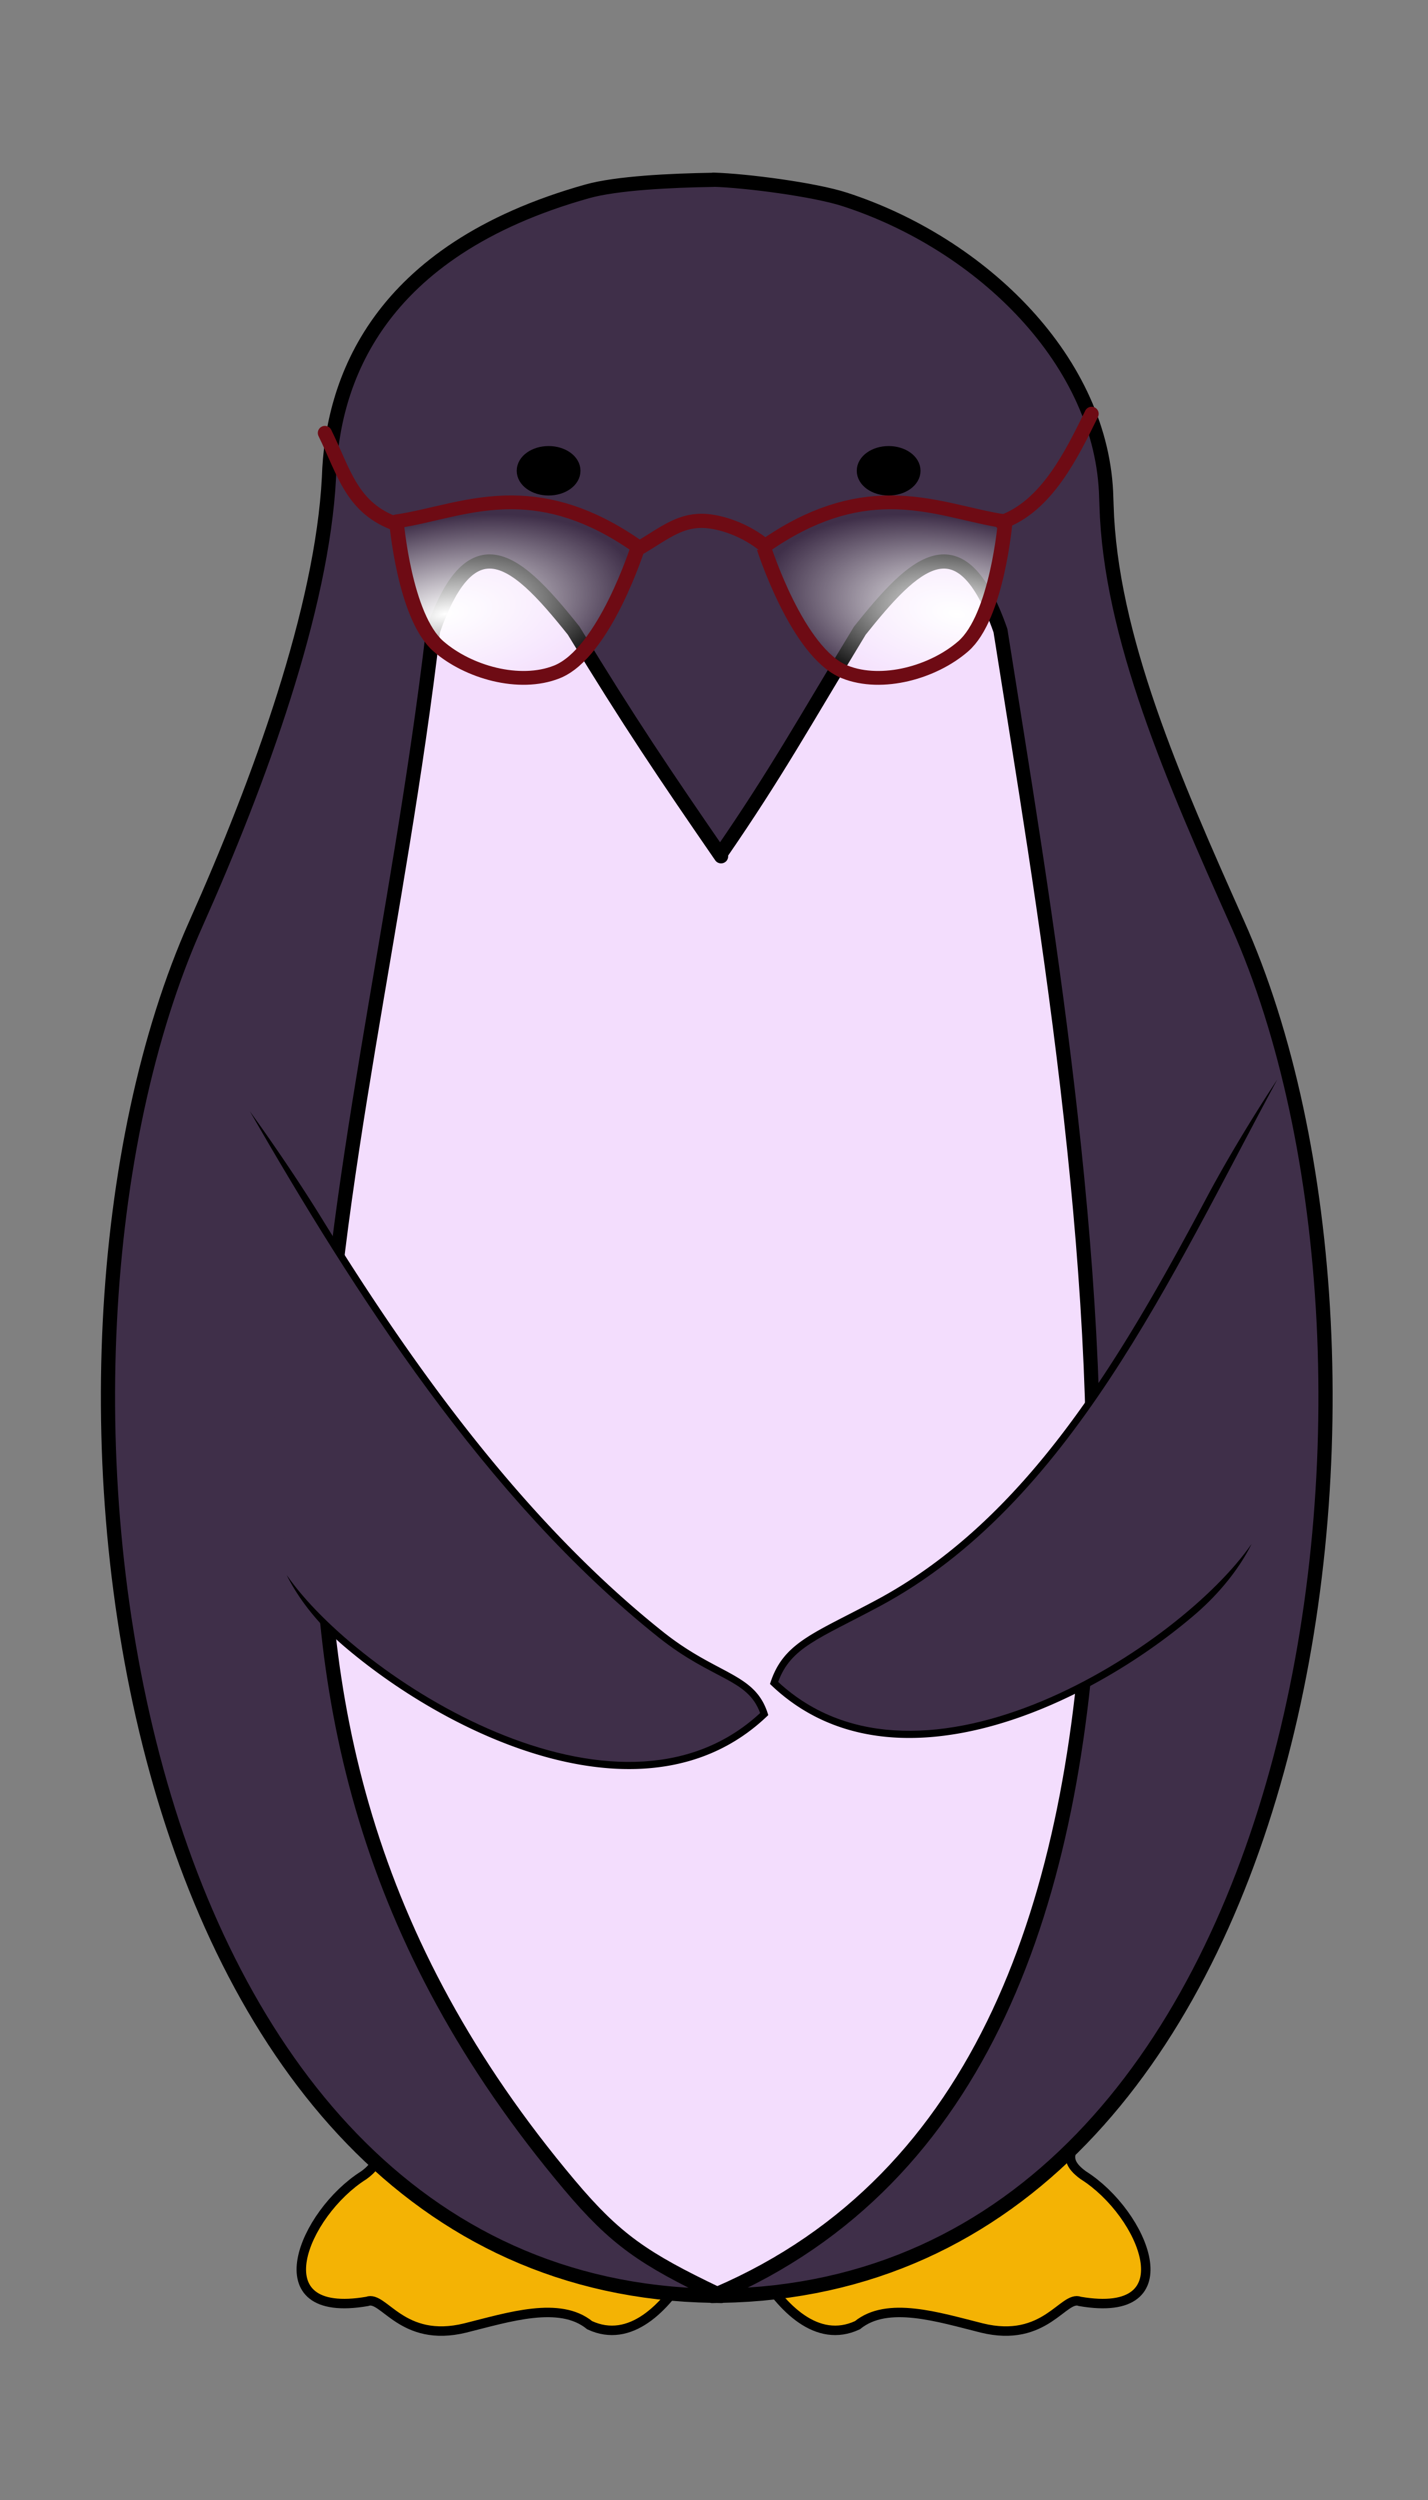 <?xml version="1.0" encoding="UTF-8" standalone="no"?>
<!-- Created with Inkscape (http://www.inkscape.org/) -->

<svg
   width="80mm"
   height="140mm"
   viewBox="0 0 80 140"
   version="1.1"
   id="svg966"
   xmlns:xlink="http://www.w3.org/1999/xlink"
   xmlns="http://www.w3.org/2000/svg"
   xmlns:svg="http://www.w3.org/2000/svg">
  <rect x="0" y="0" width="80" height="140" fill="#808080" stroke="none"/>
  <defs
     id="defs963">
    <clipPath
       clipPathUnits="userSpaceOnUse"
       id="clipPath2074">
      <rect
         style="opacity:1;fill:#f3ddfd;fill-opacity:1;stroke:#000000;stroke-width:1.058;stroke-linecap:butt;stroke-linejoin:round;stroke-dasharray:none;paint-order:fill markers stroke"
         id="rect2076"
         width="408.908"
         height="491.97"
         x="261.333"
         y="73.843" />
    </clipPath>
    <clipPath
       clipPathUnits="userSpaceOnUse"
       id="clipPath2078">
      <rect
         style="opacity:1;fill:#f3ddfd;fill-opacity:1;stroke:#000000;stroke-width:1.058;stroke-linecap:butt;stroke-linejoin:round;stroke-dasharray:none;paint-order:fill markers stroke"
         id="rect2080"
         width="408.908"
         height="491.97"
         x="260.84"
         y="72.023"
         d="M 260.84,72.023 H 669.748 V 563.992 H 260.84 Z m 400.824,0 H 252.756 V 563.992 h 408.908 z" />
    </clipPath>
    <clipPath
       clipPathUnits="userSpaceOnUse"
       id="clipPath2050">
      <rect
         style="opacity:1;fill:#f3ddfd;fill-opacity:1;stroke:#000000;stroke-width:1.058;stroke-linecap:butt;stroke-linejoin:round;stroke-dasharray:none;paint-order:fill markers stroke"
         id="rect2052"
         width="408.908"
         height="491.97"
         x="166.259"
         y="548.294"
         d="M 166.259,548.294 H 575.167 V 1040.264 H 166.259 Z m 399.253,0 H 156.604 v 491.97 h 408.908 z" />
    </clipPath>
    <radialGradient
       xlink:href="#linearGradient26815"
       id="radialGradient26817"
       cx="61.411"
       cy="41.035"
       fx="61.411"
       fy="41.035"
       r="7.165"
       gradientTransform="matrix(1.492,-0.291,0.135,0.768,-35.881,27.202)"
       gradientUnits="userSpaceOnUse" />
    <linearGradient
       id="linearGradient26815">
      <stop
         style="stop-color:#ffffff;stop-opacity:1"
         offset="0"
         id="stop26811" />
      <stop
         style="stop-color:#ffffff;stop-opacity:0"
         offset="1"
         id="stop26813" />
    </linearGradient>
    <radialGradient
       xlink:href="#linearGradient26815"
       id="radialGradient26821"
       gradientUnits="userSpaceOnUse"
       gradientTransform="matrix(1.492,-0.291,0.135,0.768,-35.881,27.202)"
       cx="61.411"
       cy="41.035"
       fx="61.411"
       fy="41.035"
       r="7.165" />
    <filter
       style="color-interpolation-filters:sRGB"
       id="filter3444-0"
       x="-0.009"
       y="-0.004"
       width="1.017"
       height="1.008">
      <feTurbulence
         type="fractalNoise"
         numOctaves="1"
         baseFrequency="1"
         seed="0"
         result="result0"
         id="feTurbulence3434-0" />
      <feColorMatrix
         result="result4"
         values="0"
         type="saturate"
         id="feColorMatrix3436-1" />
      <feComposite
         in="SourceGraphic"
         in2="result4"
         operator="arithmetic"
         k1="0.212"
         k2="-0.308"
         k3="0.355"
         result="result2"
         id="feComposite3438-3"
         k4="0.503" />
      <feBlend
         result="result5"
         mode="normal"
         in="result2"
         in2="SourceGraphic"
         id="feBlend3440-3" />
      <feComposite
         in="result5"
         in2="SourceGraphic"
         operator="in"
         result="result3"
         id="feComposite3442-0" />
    </filter>
    <filter
       style="color-interpolation-filters:sRGB"
       id="filter886"
       x="-0.009"
       y="-0.004"
       width="1.017"
       height="1.008">
      <feTurbulence
         type="fractalNoise"
         numOctaves="1"
         baseFrequency="1"
         seed="0"
         result="result0"
         id="feTurbulence876" />
      <feColorMatrix
         result="result4"
         values="0"
         type="saturate"
         id="feColorMatrix878" />
      <feComposite
         in="SourceGraphic"
         in2="result4"
         operator="arithmetic"
         k1="0.212"
         k2="-0.308"
         k3="0.355"
         result="result2"
         id="feComposite880"
         k4="0.503" />
      <feBlend
         result="result5"
         mode="normal"
         in="result2"
         in2="SourceGraphic"
         id="feBlend882" />
      <feComposite
         in="result5"
         in2="SourceGraphic"
         operator="in"
         result="result3"
         id="feComposite884" />
    </filter>
    <rect
       x="-395.828"
       y="626.013"
       width="76.742"
       height="142.753"
       id="rect1131" />
    <rect
       x="-395.828"
       y="626.013"
       width="64.545"
       height="148.645"
       id="rect1131-1" />
  </defs>
  <g
     id="layer1"
     transform="translate(-70.546,-87.928)">
    <g
       id="g7405"
       transform="translate(47.24,71.19)">
      <g
         id="g1768"
         transform="translate(2.218,12.303)">
        <g
           id="g1110"
           transform="translate(-121.466,-11.509)">
          <g
             id="g10062"
             transform="matrix(0.908,0,0,0.908,17.488,30.085)"
             style="stroke-width:1.101">
            <g
               id="g1624">
              <g
                 id="g1660"
                 style="display:inline" />
            </g>
          </g>
          <g
             id="g1626" />
        </g>
      </g>
      <g
         id="g1791"
         transform="translate(5.546,9.428)">
        <g
           id="g1755"
           transform="translate(-119.248,0.794)">
          <g
             id="g24947-4"
             transform="matrix(0.265,0,0,0.265,54.68,-9.68)"
             clip-path="url(#clipPath2074)">
            <path
               style="fill:#f4b304;fill-opacity:1;stroke:#000000;stroke-width:2"
               d="m 383.616,507.695 c 4.892,6.218 9.921,8.756 3.975,13.088 -12.81,8.066 -22.173,30.622 0.706,26.669 3.488,-1.37 7.317,8.919 20.75,5.613 9.246,-2.309 19.939,-5.75 26.281,-0.584 8.574,3.987 15.991,-3.675 20.794,-11.626 2.574,-4.262 3.191,-18.822 1.295,-22.544 -0.984,-1.934 -4.146,-7.47 -7.771,-7.625 -12.734,-0.547 -41.01,-1.763 -41.01,-1.763 l -25.019,-1.227"
               id="path13409-1" />
            <path
               style="fill:#f4b304;fill-opacity:1;stroke:#000000;stroke-width:2"
               d="m 543.65,507.695 c -4.892,6.218 -9.921,8.756 -3.975,13.088 12.81,8.066 22.173,30.622 -0.706,26.669 -3.488,-1.37 -7.317,8.919 -20.75,5.613 -9.246,-2.309 -19.939,-5.75 -26.281,-0.584 -8.574,3.987 -15.991,-3.675 -20.794,-11.626 -2.574,-4.262 -3.191,-18.822 -1.295,-22.544 0.984,-1.934 4.146,-7.47 7.771,-7.625 12.734,-0.547 43.909,2.44 43.909,2.44 l 22.12,-5.43"
               id="path13409-2-8" />
          </g>
          <path
             style="fill:#f3ddfd;fill-opacity:1;stroke:#000000;stroke-width:2;stroke-linecap:round;stroke-linejoin:round;paint-order:fill markers stroke"
             d="m 461.252,537.632 c 0,0 -9.306,-1.581 -16.519,-3.505 -27.973,-8.903 -47.256,-13.577 -62.205,-35.751 -8.197,-12.075 -23.585,-61.07 -24.637,-119.715 -0.955,-53.242 13.778,-111.284 28.41,-153.681 6.902,-19.998 11.016,-35.574 17.893,-47.638 l 5.458,-9.575 c 16.941,-2.178 28.703,-3.934 51.599,3.991 v 0 m 0,365.874 c 0,0 9.306,-1.581 16.519,-3.505 27.973,-8.903 47.256,-13.577 62.205,-35.751 8.197,-12.075 23.585,-61.07 24.637,-119.715 0.955,-53.242 -13.778,-111.284 -28.41,-153.681 -6.902,-19.998 -11.016,-35.574 -17.893,-47.638 l -5.458,-9.575 c -16.941,-2.178 -28.703,-3.934 -51.599,3.991 v 0"
             id="path23279-9"
             class="UnoptimicedTransforms"
             transform="matrix(0.265,0,0,0.265,54.81,-7.298)"
             clip-path="url(#clipPath2078)" />
          <path
             style="fill:#f3ddfd;fill-opacity:1;stroke:none;stroke-width:4;stroke-linecap:butt;stroke-linejoin:round;stroke-dasharray:none;paint-order:fill markers stroke"
             d="m 366.267,841.567 -1.04,0.924 -16.314,9.529 c -23.277,12.581 -48.65,21.99 -73.954,27.946 l 5.943,42.601 c 6.189,42.493 16.411,71.162 55.9,84.23 10.662,3.519 19.417,4.681 29.084,6.969 m -0.381,-172.199 1.04,0.924 16.314,9.529 c 23.277,12.581 48.65,21.99 73.954,27.946 l -5.943,42.601 c -6.189,42.493 -16.411,71.162 -55.9,84.23 -10.662,3.519 -19.417,4.681 -29.084,6.969"
             id="path25775"
             class="UnoptimicedTransforms"
             transform="matrix(0.265,0,0,0.265,79.835,-133.311)"
             clip-path="url(#clipPath2050)" />
          <path
             id="path1544"
             style="fill:#3f2f49;fill-opacity:1;stroke:#000000;stroke-width:3;stroke-linecap:round;stroke-linejoin:round;stroke-dasharray:none;paint-order:fill markers stroke"
             class="UnoptimicedTransforms"
             d="m 369.812,569.465 0.014,0.032 c -9.105,0.139 -20.484,0.697 -26.674,2.435 -44.602,12.524 -53.956,40.258 -54.604,60.471 -1.419,27.699 -14.613,64.061 -28.141,94.334 -41.422,92.696 -17.164,287.816 109.262,289.902 -0.039,0.014 -0.076,0.033 -0.115,0.047 0.329,-5e-4 0.647,-0.022 0.975,-0.025 0.328,0 0.646,0.025 0.975,0.025 -0.037,-0.018 -0.059,-0.029 -0.096,-0.047 126.409,-2.106 150.664,-197.211 109.244,-289.902 -13.528,-30.273 -26.953,-60.811 -27.725,-88.535 -0.004,-0.461 -0.041,-0.929 -0.051,-1.406 -0.623,-28.835 -26.309,-53.773 -55.285,-63.162 -6.43,-2.083 -20.789,-3.956 -27.779,-4.168 z m -47.328,80.682 c 5.473,-0.019 11.405,6.613 17.789,14.604 11.676,19.209 19.294,30.477 31.168,47.697 l -0.004,-0.617 c 11.835,-17.171 17.691,-27.902 29.348,-47.08 11.35,-14.205 21.276,-24.116 29.719,0 18.066,114.527 53.02,302.925 -59.875,351.496 -15.475,-7.405 -21.477,-11.422 -31.289,-23.088 -86.538,-102.887 -43.21,-205.688 -28.783,-328.408 3.694,-10.551 7.671,-14.589 11.928,-14.604 z"
             transform="matrix(0.265,0,0,0.265,78.972,-134.33)" />
          <path
             id="path26806"
             style="fill:url(#radialGradient26817);fill-opacity:1;stroke:#6e0b14;stroke-width:0.816;stroke-linecap:butt;stroke-linejoin:round;stroke-dasharray:none;paint-order:fill markers stroke"
             class="UnoptimicedTransforms"
             d="m 65.086,34.248 c -2.454,-0.02 -4.534,0.825 -6.511,1.126 0,0 0.449,5.635 2.35,7.384 1.67,1.537 4.544,2.397 6.637,1.519 2.668,-1.119 4.549,-7.393 4.549,-7.393 -2.701,-2.007 -4.991,-2.619 -7.025,-2.635 z"
             transform="matrix(1,0,0,0.947,100.642,2.214)" />
          <path
             id="path26819"
             style="fill:url(#radialGradient26821);fill-opacity:1;stroke:#6e0b14;stroke-width:0.816;stroke-linecap:butt;stroke-linejoin:round;stroke-dasharray:none;paint-order:fill markers stroke"
             class="UnoptimicedTransforms"
             d="m 65.086,34.248 c -2.454,-0.02 -4.534,0.825 -6.511,1.126 0,0 0.449,5.635 2.35,7.384 1.67,1.537 4.544,2.397 6.637,1.519 2.668,-1.119 4.549,-7.393 4.549,-7.393 -2.701,-2.007 -4.991,-2.619 -7.025,-2.635 z"
             transform="matrix(-1,0,0,0.947,251.899,2.214)" />
          <ellipse
             style="fill:#000000;fill-opacity:1;stroke:#000000;stroke-width:0.794;stroke-linecap:round;stroke-linejoin:round;stroke-dasharray:none;paint-order:stroke markers fill"
             id="path24317"
             cx="167.742"
             cy="32.88"
             rx="1.389"
             ry="0.988" />
          <ellipse
             style="fill:#000000;fill-opacity:1;stroke:#000000;stroke-width:0.794;stroke-linecap:round;stroke-linejoin:round;stroke-dasharray:none;paint-order:stroke markers fill"
             id="ellipse2082"
             cx="186.792"
             cy="32.88"
             rx="1.389"
             ry="0.988" />
          <path
             style="fill:#3f2f49;fill-opacity:1;stroke:#6e0b14;stroke-width:0.794;stroke-linejoin:round;paint-order:fill markers stroke"
             d="m 172.859,37.189 c 1.431,-0.859 2.325,-1.627 3.777,-1.49 0.945,0.089 2.37,0.572 3.5,1.623"
             id="path2696" />
          <path
             style="fill:#000000;fill-opacity:1;fill-rule:nonzero;stroke:none;stroke-width:0.794;stroke-linejoin:round;paint-order:fill markers stroke"
             d="m 86.353,82.837 c -1.878,-3.046 -4.006,-5.963 -4.006,-5.963 0,0 1.44,3.314 3.33,6.38 5.169,8.385 11.48,17.145 19.32,23.387 3.095,2.464 4.921,2.305 5.561,4.062 l 0.103,-0.427 c -6.19,5.735 -16.559,1.023 -22.488,-4.022 -1.153,-0.983 -1.756,-1.461 -2.632,-2.282 -0.695,-0.651 -1.131,-1.133 -1.131,-1.133 0,0 0.269,0.591 0.831,1.392 0.588,0.839 1.392,1.757 2.418,2.628 6.081,5.174 16.904,10.149 23.542,3.999 a 11.16,11.16 0 0 0 0.185,-0.175 3.853,3.853 0 0 0 -0.082,-0.251 c -0.767,-2.108 -2.826,-2.034 -5.812,-4.412 C 97.741,99.85 91.505,91.195 86.353,82.837 Z"
             id="path2752"
             class="UnoptimicedTransforms"
             transform="translate(68.661,-8.121)" />
          <path
             style="fill:#000000;fill-opacity:1;fill-rule:nonzero;stroke:none;stroke-width:0.794;stroke-linejoin:round;paint-order:fill markers stroke"
             d="m 86.915,83.424 c -1.801,-3.382 -3.942,-6.585 -3.942,-6.585 0,0 1.44,3.574 3.242,6.958 4.852,9.114 10.224,18.268 18.843,22.883 3.446,1.845 4.859,2.26 5.501,4.023 l 0.103,-0.427 c -6.19,5.735 -16.559,1.023 -22.488,-4.022 -1.153,-0.983 -1.756,-1.461 -2.632,-2.282 -0.695,-0.651 -1.131,-1.133 -1.131,-1.133 0,0 0.269,0.591 0.831,1.392 0.588,0.839 1.392,1.757 2.418,2.628 6.081,5.174 16.904,10.149 23.542,3.999 a 11.16,11.16 0 0 0 0.187,-0.177 5.352,5.352 0 0 0 -0.084,-0.249 c -0.77,-2.116 -2.47,-2.629 -5.872,-4.451 C 97.01,101.472 91.759,92.524 86.915,83.424 Z"
             id="path2997"
             class="UnoptimicedTransforms"
             transform="matrix(-1,0,0,1,291.534,-9.863)" />
          <path
             d="m 82.347,76.874 c 5.787,10.033 13.153,21.699 22.897,29.457 3.039,2.419 4.981,2.297 5.687,4.237 -8.018,7.428 -22.569,-1.997 -26.52,-7.728 z"
             id="path3003"
             style="fill:#3f2f49"
             class="UnoptimicedTransforms"
             transform="translate(68.661,-8.121)" />
          <path
             d="m 134.827,76.84 c -5.985,11.072 -11.622,23.789 -22.272,29.491 -3.424,1.833 -4.981,2.297 -5.687,4.237 8.018,7.428 22.569,-1.997 26.52,-7.728 z"
             id="path3009"
             style="fill:#3f2f49"
             class="UnoptimicedTransforms"
             transform="translate(73.734,-9.863)" />
        </g>
        <path
           style="fill:none;stroke:#6e0b14;stroke-width:0.794;stroke-linecap:round;stroke-linejoin:round;paint-order:normal"
           d="m 73.864,36.557 c 2.542,-0.894 3.96,-3.856 5.05,-6.072"
           id="path4955-0-9" />
        <path
           style="fill:none;stroke:#6e0b14;stroke-width:0.794;stroke-linecap:round;stroke-linejoin:round;paint-order:normal"
           d="m 40,36.671 c -2.542,-0.894 -2.949,-2.898 -4.039,-5.114"
           id="path7290" />
      </g>
    </g>
  </g>
</svg>
